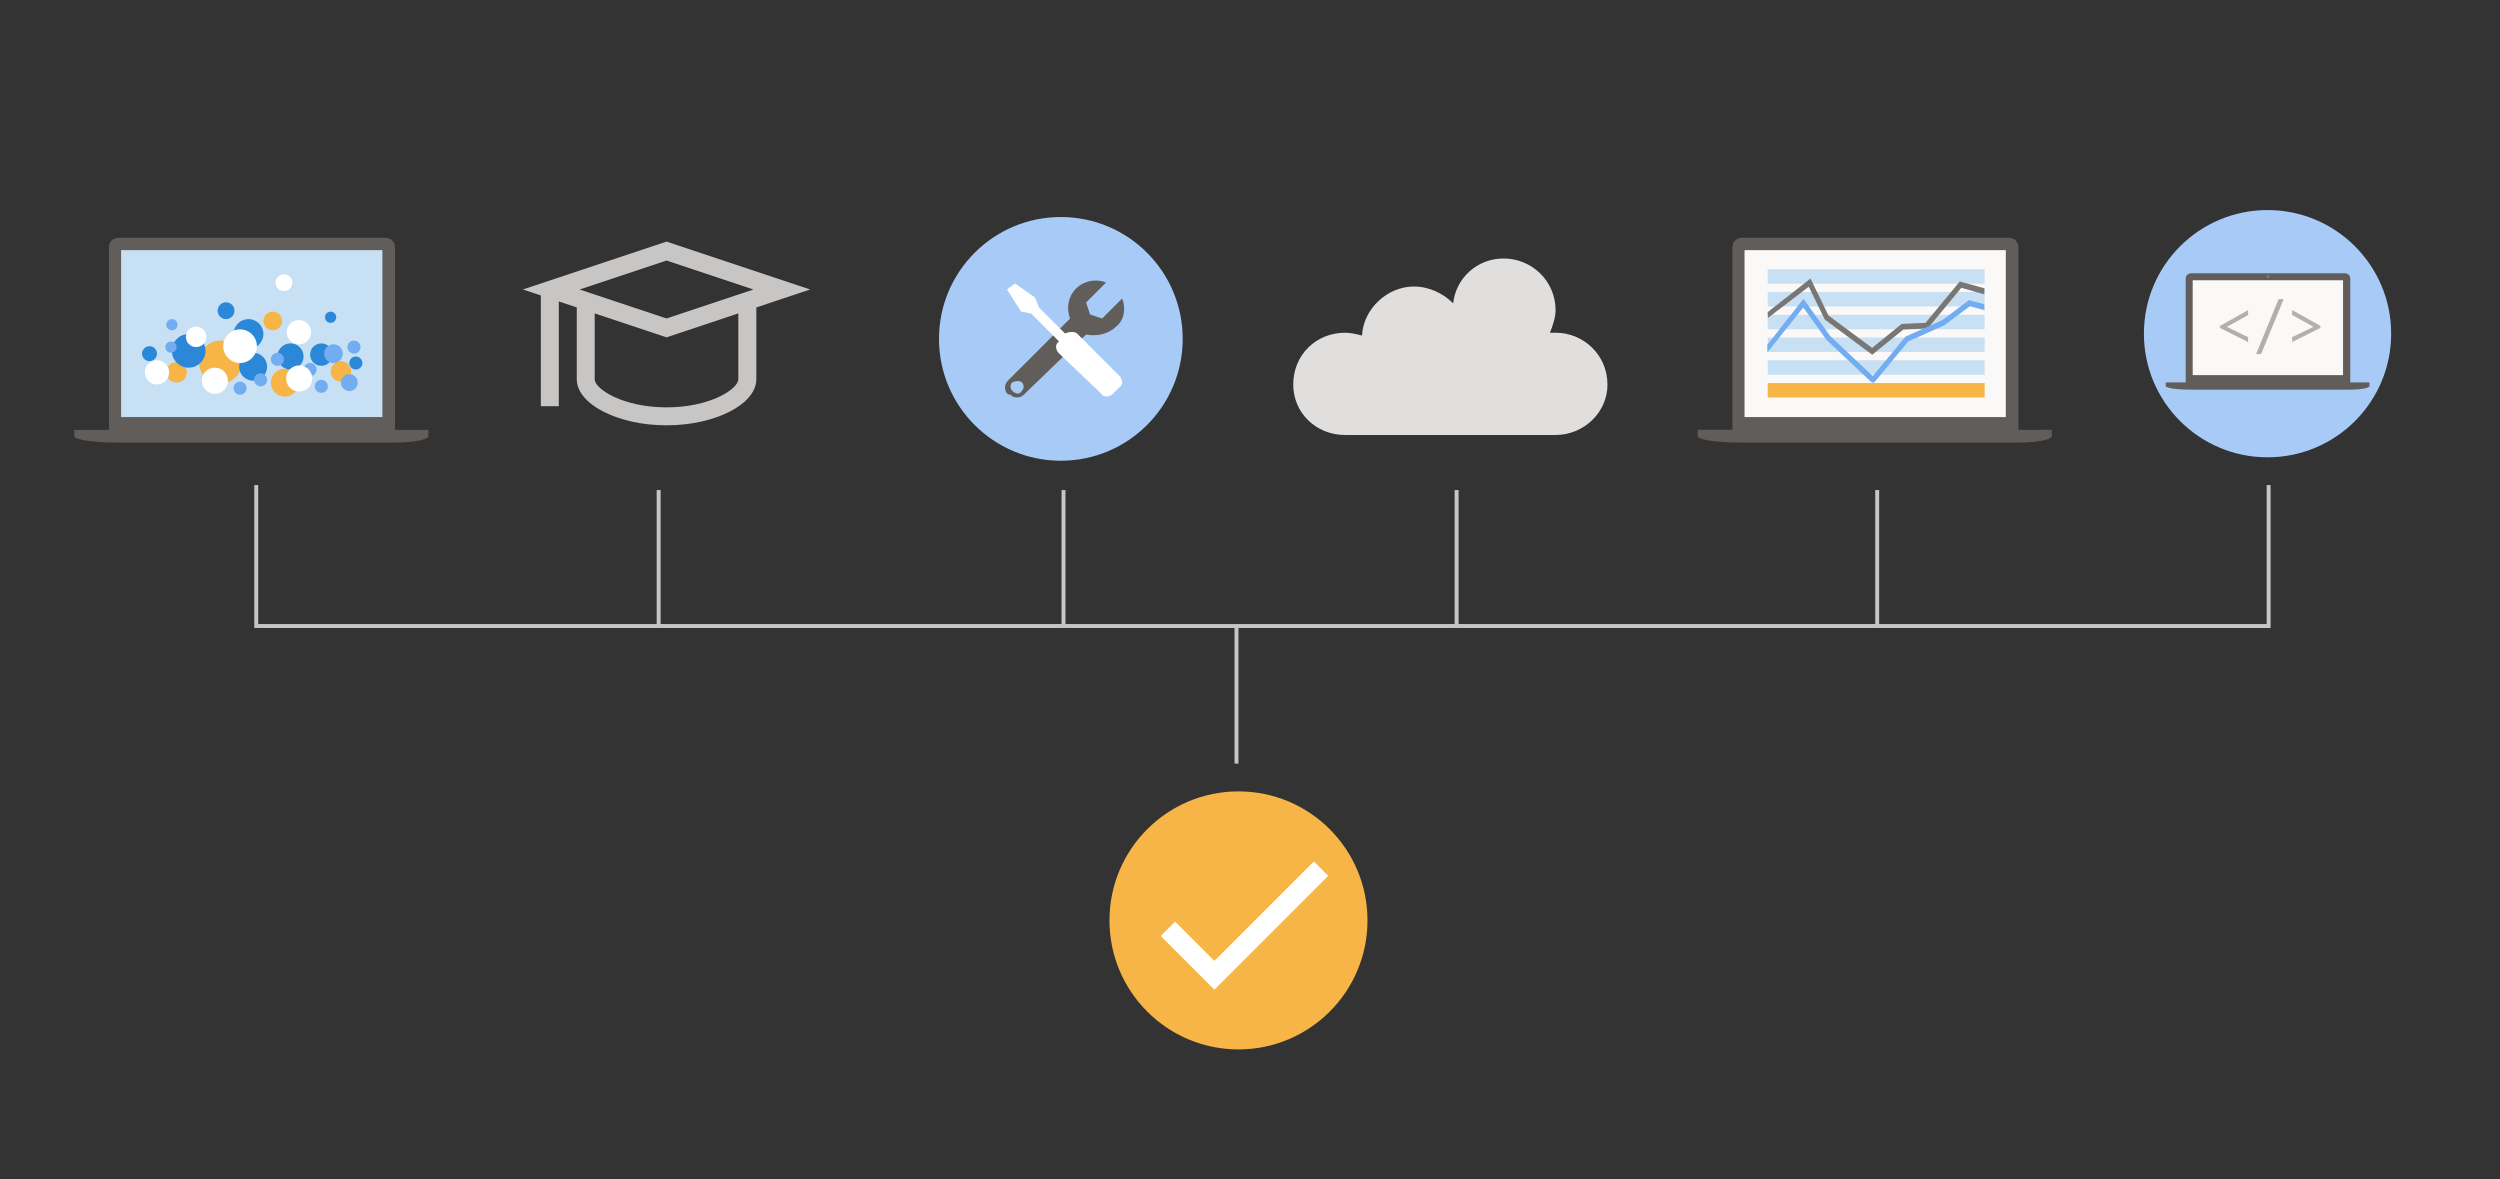 <svg xmlns="http://www.w3.org/2000/svg" xmlns:xlink="http://www.w3.org/1999/xlink" id="Layer_1" x="0px" y="0px" viewBox="0 0 636 300" style="enable-background:new 0 0 636 300;" xml:space="preserve"><rect x="0" y="0" width="636" height="300" fill="#333333" stroke="none"/> <style type="text/css"> .st0{fill:#E1DFDD;} .st1{fill-rule:evenodd;clip-rule:evenodd;fill:#A7CBF6;} .st2{fill:#FAF9F8;} .st3{fill:none;} .st4{fill:#605D5A;} .st5{fill:#767676;} .st6{fill:#B3AFAB;} .st7{fill:#A7CBF6;} .st8{fill:#FFFFFF;} .st9{fill:#C7E0F4;} .st10{fill:#F7B548;} .st11{fill:#797673;} .st12{fill:#72ACF1;} .st13{fill:#C8C6C4;} .st14{fill:#2B88D8;} </style> <g> <path class="st0" d="M395.74,84.64h-1.43c0.71-1.78,1.43-3.92,1.43-5.7c0-7.48-6.07-13.18-13.21-13.18 c-6.78,0-12.13,4.99-12.85,11.4c-2.5-2.49-6.07-4.27-9.99-4.27c-6.78,0-12.85,5.7-13.2,12.47c-1.43-0.36-2.85-0.71-4.28-0.71 c-7.5,0-13.21,5.7-13.21,13.18c0,7.13,5.71,12.83,13.21,12.83h53.53c7.14,0,13.2-5.7,13.2-12.83 C408.94,90.34,402.88,84.64,395.74,84.64"></path> <g> <circle class="st1" cx="576.86" cy="84.89" r="31.45"></circle> </g> <g> <rect x="557.23" y="70.86" class="st2" width="39.29" height="24.9"></rect> <rect x="557.03" y="70.7" class="st3" width="40.22" height="25.78"></rect> <g> <path class="st4" d="M597.91,97.28V70.87c0-0.75-0.61-1.35-1.35-1.35h-39.17c-0.75,0-1.35,0.61-1.35,1.35v26.41h-5.08v1.06H551 c0.21,0.15,1.39,0.79,6.55,0.79c5.87,0,35.48,0,40.06,0c4.04,0,4.98-0.64,5.14-0.79h0.03v-1.06H597.91z M596.07,95.44h-38.25 V71.3h38.25V95.44z"></path> <circle class="st5" cx="576.93" cy="70.35" r="0.44"></circle> </g> <g> <path class="st6" d="M571.92,87.03l-7.19-3.61v-0.49l7.19-4.03v1.25l-5.37,2.98v0.03l5.37,2.62V87.03z"></path> <path class="st6" d="M580.97,76.1l-5.75,13.98h-1.28l5.74-13.98H580.97z"></path> <path class="st6" d="M590.31,83.41l-7.19,3.61v-1.25l5.38-2.61v-0.05l-5.38-2.98v-1.25l7.19,4.03V83.41z"></path> </g> </g> <g> <circle class="st7" cx="269.88" cy="86.21" r="31"></circle> <g> <path class="st4" d="M273.76,73.4c-2.04,2.03-2.55,5.09-1.53,7.63l-15.79,15.77c-1.02,1.02-1.02,2.54,0,3.56h0.51 c1.02,1.02,2.55,1.02,3.56,0l15.79-15.26c2.55,0.51,5.6,0,7.64-2.03c2.04-1.53,2.55-4.58,1.53-7.13l-5.09,5.09l-3.06-1.02 l-1.02-3.05l5.09-5.09C278.85,70.86,275.8,71.37,273.76,73.4 M257.46,97.32c1.02-0.51,2.04-0.51,2.55,0 c0.51,0.51,0.51,1.53,0,2.04c-0.51,1.02-1.53,1.02-2.55,0C256.95,98.84,256.95,97.83,257.46,97.32"></path> <path class="st8" d="M284.71,98.59l-1.53,1.52c-1.02,1.02-2.55,1.02-3.05,0l-10.7-10.18c-1.02-1.02-1.02-2.54,0-3.05l-7.13-7.12 l-2.55-0.51l-3.57-5.6l2.04-1.53l5.09,3.56l1.02,2.54l6.62,6.62c1.02-0.51,2.55-0.51,3.05,0l10.69,10.69 C285.73,96.56,285.73,98.08,284.71,98.59"></path> </g> </g> <g> <rect x="442.79" y="63.47" class="st2" width="68.06" height="43.28"></rect> <g> <path class="st4" d="M513.49,109.35V62.88c0-1.31-1.05-2.38-2.35-2.38h-68.07c-1.3,0-2.35,1.06-2.35,2.38v46.47h-8.82v1.86h0.07 c0.36,0.27,2.41,1.39,11.39,1.39c10.2,0,61.66,0,69.62,0c7.02,0,8.65-1.12,8.94-1.39h0.06v-1.86H513.49z M510.28,106.1h-66.47 V63.63h66.47V106.1z"></path> </g> <rect x="448.75" y="66.55" class="st3" width="59.08" height="39.04"></rect> <g> <g> <g> <rect x="449.7" y="68.5" class="st9" width="55.19" height="3.68"></rect> </g> <g> <rect x="449.7" y="74.29" class="st9" width="55.19" height="3.68"></rect> </g> <g> <rect x="449.7" y="80.08" class="st9" width="55.19" height="3.68"></rect> </g> <g> <rect x="449.7" y="85.86" class="st9" width="55.19" height="3.68"></rect> </g> <g> <rect x="449.7" y="91.65" class="st9" width="55.19" height="3.68"></rect> </g> <g> <rect x="449.7" y="97.44" class="st10" width="55.19" height="3.68"></rect> </g> </g> <g> <polygon class="st11" points="476.29,90.25 464.22,81.28 460.16,72.94 449.76,80.88 449.69,79.41 460.59,70.86 465.16,80.26 476.26,88.5 483.78,82.4 489.85,82.14 498.55,71.62 504.87,73.34 504.8,74.88 498.96,73.22 490.41,83.56 484.21,83.83 "></polygon> </g> <g> <path class="st12" d="M476.01,97.15l-11.36-10.71l-5.9-8.22l-9.14,11.45v-1.95l9.19-11.71l6.78,9.46l10.86,10.22l8.32-10.06 l9.38-4.2l6.76-5.08l3.89,1.05l0.07,1.53l-3.73-1.04l-6.48,4.85l-9.18,4.11l-8.47,10.23C476.77,97.4,476.31,97.43,476.01,97.15z "></path> </g> </g> </g> <polygon class="st13" points="577.64,123.4 576.64,123.4 576.64,158.76 478.06,158.76 478.06,124.67 477.06,124.67 477.06,158.76 371.06,158.76 371.06,124.67 370.06,124.67 370.06,158.76 271.06,158.76 271.06,124.67 270.06,124.67 270.06,158.76 168.06,158.76 168.06,124.67 167.06,124.67 167.06,158.76 65.69,158.76 65.69,123.4 64.69,123.4 64.69,159.76 314.06,159.76 314.06,194.26 315.06,194.26 315.06,159.76 577.64,159.76 "></polygon> <path class="st13" d="M206.1,73.64l-36.54-12.18l-36.54,12.18l4.57,1.52v28.17h4.57V76.69l4.57,1.52v18.27 c0,6.35,10.46,11.72,22.84,11.72s22.84-5.37,22.84-11.72V78.21L206.1,73.64z M169.56,66.28l22.1,7.37l-22.1,7.37l-22.1-7.37 L169.56,66.28z M187.83,96.48c0,2.46-7.11,7.15-18.27,7.15c-11.16,0-18.27-4.7-18.27-7.15V79.73l18.27,6.09l18.27-6.09V96.48z"></path> <circle class="st10" cx="315.07" cy="234.15" r="32.82"></circle> <g> <path class="st8" d="M295.29,238.12l13.65,13.65l28.96-28.96l-3.66-3.66l-25.3,25.3l-9.99-9.99L295.29,238.12z"></path> </g> <g> <rect x="29.79" y="63.47" class="st9" width="68.06" height="43.28"></rect> <g> <path class="st4" d="M100.49,109.35V62.88c0-1.31-1.05-2.38-2.35-2.38H30.06c-1.3,0-2.35,1.06-2.35,2.38v46.47h-8.82v1.86h0.07 c0.36,0.27,2.41,1.39,11.39,1.39c10.2,0,61.66,0,69.62,0c7.02,0,8.65-1.12,8.94-1.39h0.06v-1.86H100.49z M97.28,106.1H30.81 V63.63h66.47V106.1z"></path> </g> <rect x="35.75" y="66.55" class="st3" width="59.08" height="39.04"></rect> <circle class="st10" cx="44.92" cy="94.72" r="2.61"></circle> <circle class="st10" cx="56.08" cy="92.11" r="5.46"></circle> <circle class="st14" cx="64.4" cy="93.3" r="3.56"></circle> <circle class="st10" cx="69.39" cy="81.66" r="2.38"></circle> <circle class="st10" cx="72.47" cy="97.34" r="3.56"></circle> <circle class="st12" cx="78.89" cy="94.01" r="1.66"></circle> <circle class="st10" cx="86.73" cy="94.48" r="2.61"></circle> <circle class="st12" cx="90.05" cy="88.31" r="1.66"></circle> <circle class="st14" cx="48" cy="89.26" r="4.28"></circle> <circle class="st14" cx="63.21" cy="84.98" r="3.8"></circle> <circle class="st14" cx="57.51" cy="79.04" r="2.14"></circle> <circle class="st8" cx="72.24" cy="71.92" r="2.14"></circle> <circle class="st14" cx="81.74" cy="90.21" r="2.85"></circle> <circle class="st14" cx="84.11" cy="80.71" r="1.43"></circle> <circle class="st14" cx="90.53" cy="92.35" r="1.66"></circle> <circle class="st14" cx="38.03" cy="89.97" r="1.9"></circle> <circle class="st14" cx="73.9" cy="90.68" r="3.33"></circle> <circle class="st8" cx="76.04" cy="84.51" r="3.09"></circle> <circle class="st8" cx="61.07" cy="88.07" r="4.28"></circle> <circle class="st8" cx="76.11" cy="96.29" r="3.33"></circle> <circle class="st12" cx="70.57" cy="91.4" r="1.66"></circle> <circle class="st8" cx="49.9" cy="85.69" r="2.61"></circle> <circle class="st8" cx="39.93" cy="94.72" r="3.09"></circle> <circle class="st8" cx="54.66" cy="96.86" r="3.33"></circle> <circle class="st12" cx="61.07" cy="98.76" r="1.66"></circle> <circle class="st12" cx="84.83" cy="89.97" r="2.38"></circle> <circle class="st12" cx="88.87" cy="97.34" r="2.14"></circle> <circle class="st12" cx="81.74" cy="98.29" r="1.66"></circle> <circle class="st12" cx="66.3" cy="96.62" r="1.66"></circle> <circle class="st12" cx="43.73" cy="82.61" r="1.43"></circle> <circle class="st12" cx="43.49" cy="88.31" r="1.43"></circle> </g> </g> </svg>